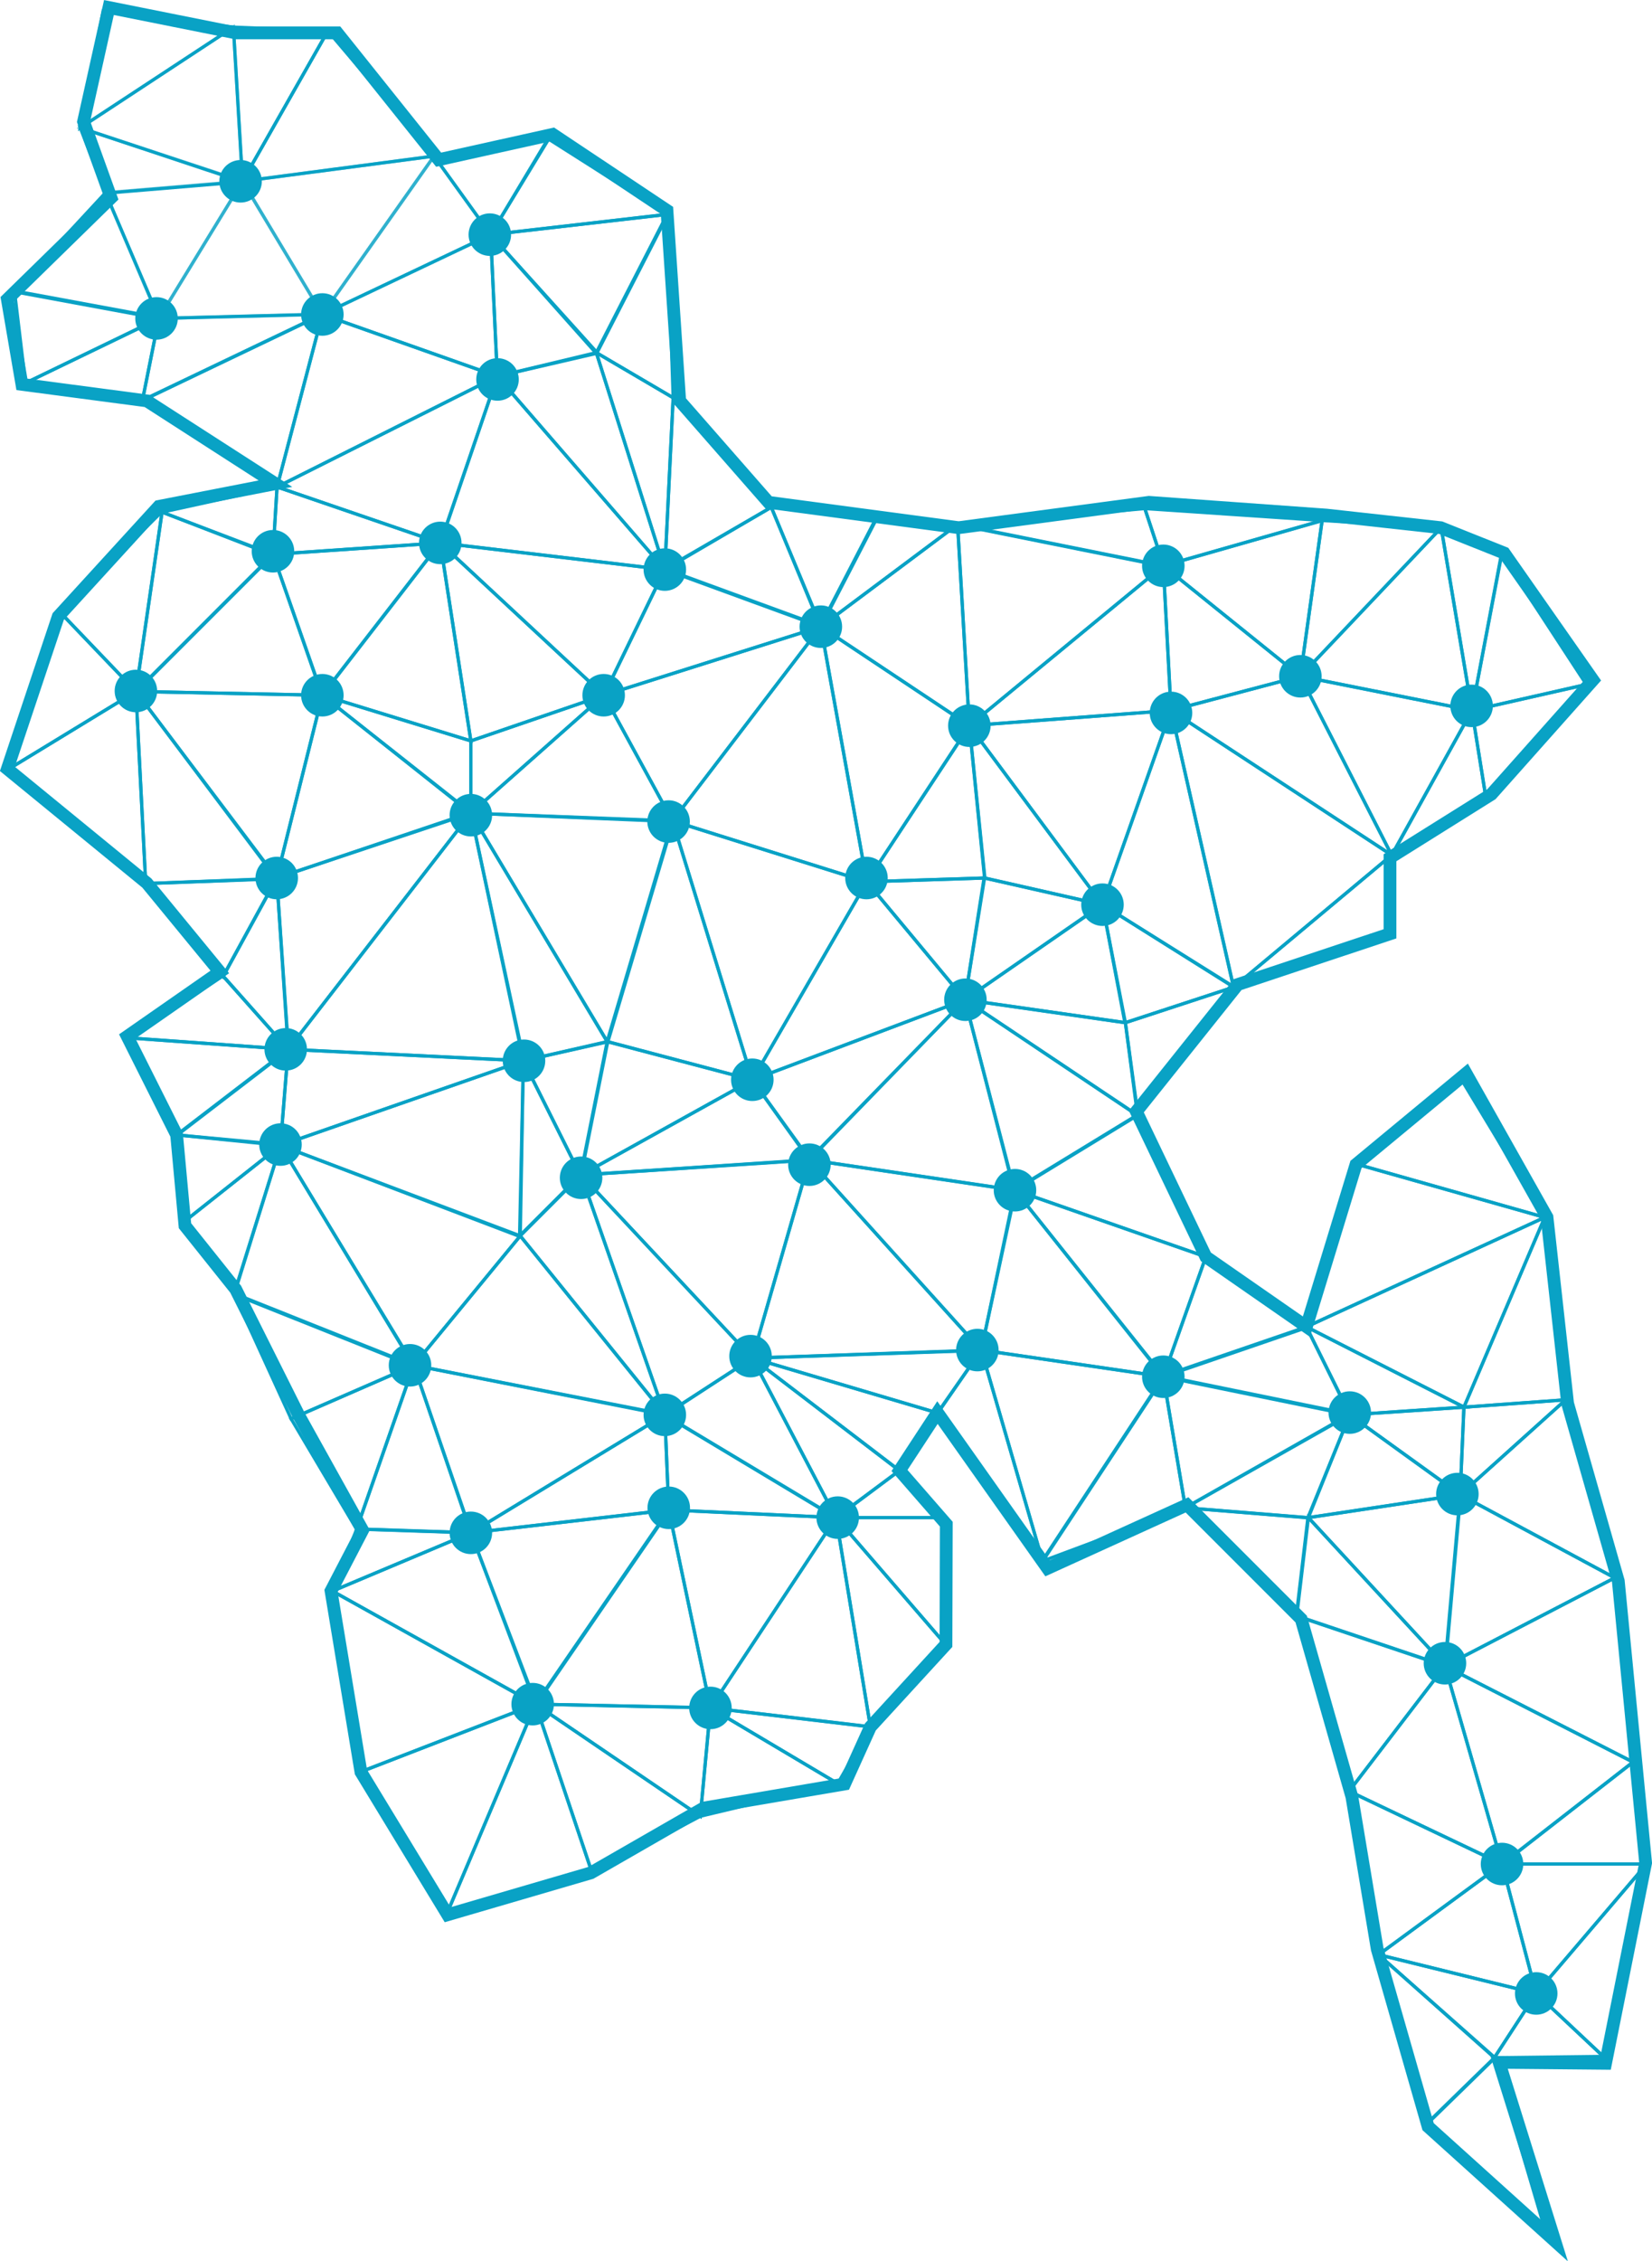 <svg xmlns="http://www.w3.org/2000/svg" viewBox="0 0 101.01 138.19"><defs><style>.cls-1,.cls-2,.cls-3{fill:none;stroke:#09a2c5;stroke-miterlimit:10;}.cls-1,.cls-2{stroke-width:0.2px;}.cls-2{opacity:0.6;}.cls-3{stroke-width:0.78px;}.cls-4{fill:#09a2c5;}</style></defs><title>Asset 1</title><g id="Layer_2" data-name="Layer 2"><g id="Layer_1-2" data-name="Layer 1"><path class="cls-1" d="M93.93,121.83l4.1,3.85,2.65-11.76Z"/><path class="cls-1" d="M98.73,96.43l-10.38,5.39,11.51,5.87Z"/><path class="cls-1" d="M91.84,113.92l2.09,7.91,6.75-7.91Z"/><path class="cls-1" d="M95.73,85.55l-6.45,5.8,9.45,5.08Z"/><path class="cls-1" d="M99.86,107.69l-8,6.23h8.84Z"/><path class="cls-1" d="M88.35,101.82l3.49,12.1,8-6.23Z"/><path class="cls-1" d="M89.28,91.35l-.93,10.47,10.38-5.39Z"/><path class="cls-1" d="M90,43.42l.82,5.12,6.13-6.7Z"/><path class="cls-1" d="M91.37,125.76l-4,3.9,7.16,6.83Z"/><path class="cls-1" d="M94.45,74.4,89.51,86l6.22-.45Z"/><path class="cls-1" d="M93.93,121.83l-2.56,3.93,6.66-.08Z"/><path class="cls-1" d="M89.51,86l-.23,5.35,6.45-5.8Z"/><path class="cls-1" d="M91.8,33.88,90,43.42l7-1.58Z"/><path class="cls-1" d="M88.35,101.82l-5.86,7.65,9.35,4.45Z"/><path class="cls-1" d="M91.84,113.92l-7.55,5.54,9.64,2.37Z"/><path class="cls-1" d="M79.88,81.09,89.51,86l4.94-11.6Z"/><path class="cls-1" d="M83.07,71.18l-3.19,9.91L94.45,74.4Z"/><path class="cls-1" d="M89.28,65.85l-6.21,5.33L94.45,74.4Z"/><path class="cls-1" d="M84.29,119.46l7.08,6.3,2.56-3.93Z"/><path class="cls-1" d="M88.12,32.25,90,43.42l1.82-9.54Z"/><path class="cls-1" d="M88.12,32.25l-8.61,9.08L90,43.42Z"/><path class="cls-1" d="M82.49,109.47l1.8,10,7.55-5.54Z"/><path class="cls-1" d="M80,92.75l8.38,9.07.93-10.47Z"/><path class="cls-1" d="M80,92.75l-.71,6,9.09,3.06Z"/><path class="cls-1" d="M79.88,81.09l2.65,5.38,7-.47Z"/><path class="cls-1" d="M84.29,119.46l3.12,10.2,4-3.9Z"/><path class="cls-1" d="M90,43.42l-4.89,8.84,5.71-3.72Z"/><path class="cls-1" d="M79.51,41.33l5.58,10.93L90,43.42Z"/><path class="cls-1" d="M80.84,31.81l-1.33,9.52,8.61-9.08Z"/><path class="cls-1" d="M82.53,86.47l6.75,4.88L89.51,86Z"/><path class="cls-1" d="M82.53,86.47,80,92.75l9.31-1.4Z"/><path class="cls-1" d="M79.26,98.76l3.23,10.71,5.86-7.65Z"/><path class="cls-1" d="M79.51,41.33,71.6,43.42l13.49,8.84Z"/><path class="cls-1" d="M71.6,43.42l3.83,16.91,9.66-8.07Z"/><path class="cls-1" d="M85.09,52.26l-9.66,8.07,9.67-3.46Z"/><path class="cls-1" d="M71.6,43.42,67.41,55.29l8,5Z"/><path class="cls-1" d="M71.13,34.58l8.38,6.75,1.33-9.52Z"/><path class="cls-1" d="M79.88,81.09l-8.75,3,11.4,2.33Z"/><path class="cls-1" d="M72.48,92.15l7.49.6,2.56-6.28Z"/><path class="cls-1" d="M71.13,84.14l1.35,8,10-5.68Z"/><path class="cls-1" d="M70,31.08l1.16,3.5,9.71-2.77Z"/><path class="cls-1" d="M71.13,34.58l.47,8.84,7.91-2.09Z"/><path class="cls-1" d="M72.48,92.15l6.78,6.61.71-6Z"/><path class="cls-1" d="M73.73,76.81l-2.6,7.33,8.75-3Z"/><path class="cls-1" d="M68.81,62.5l.77,5.65,5.85-7.82Z"/><path class="cls-1" d="M67.41,55.29l1.4,7.21,6.62-2.17Z"/><path class="cls-1" d="M62.06,72.74l9.07,11.4,2.6-7.33Z"/><path class="cls-1" d="M69.58,68.15l-7.52,4.59,11.67,4.07Z"/><path class="cls-1" d="M62.06,72.74,60,82.51l11.17,1.63Z"/><path class="cls-1" d="M71.13,34.58,59.27,44.35l12.33-.93Z"/><path class="cls-1" d="M59.27,44.35l8.14,10.94L71.6,43.42Z"/><path class="cls-1" d="M71.13,84.14,63.71,95.42l8.77-3.27Z"/><path class="cls-1" d="M59.27,44.35l.93,9.31,7.21,1.63Z"/><path class="cls-1" d="M60,82.51l3.75,12.91,7.42-11.28Z"/><path class="cls-1" d="M58.55,32.05l.72,12.3,11.86-9.77Z"/><path class="cls-1" d="M60,82.51l-2.64,3.82,6.39,9.09Z"/><path class="cls-1" d="M70,31.08l-11.42,1,12.58,2.53Z"/><path class="cls-1" d="M68.81,62.5,59,61.1l10.55,7.05Z"/><path class="cls-1" d="M59,61.1l3,11.64,7.52-4.59Z"/><path class="cls-1" d="M67.41,55.29,59,61.1l9.78,1.4Z"/><path class="cls-1" d="M60.2,53.66,59,61.1l8.38-5.81Z"/><path class="cls-1" d="M59,61.1l-9.54,9.78,12.57,1.86Z"/><path class="cls-1" d="M58.55,32.05,50.19,38.3l9.08,6.05Z"/><path class="cls-1" d="M49.49,70.88,60,82.51l2.1-9.77Z"/><path class="cls-1" d="M59.27,44.35,53,53.89l7.22-.23Z"/><path class="cls-1" d="M53.68,31.55,50.19,38.3l8.36-6.25Z"/><path class="cls-1" d="M49.49,70.88,46,83l14-.47Z"/><path class="cls-1" d="M53,53.89,59,61.1l1.17-7.44Z"/><path class="cls-1" d="M46,83l11.32,3.35L60,82.51Z"/><path class="cls-1" d="M46,66l3.49,4.89L59,61.1Z"/><path class="cls-1" d="M57.64,92.75H51.12l6.73,7.79Z"/><path class="cls-1" d="M50.19,38.3,53,53.89l6.29-9.54Z"/><path class="cls-1" d="M53,53.89,46,66,59,61.1Z"/><path class="cls-1" d="M51.12,92.75l2.1,12.79,4.63-5Z"/><path class="cls-1" d="M55,89.87l-3.88,2.88h6.52Z"/><path class="cls-1" d="M46,83l9,6.89,2.32-3.54Z"/><path class="cls-1" d="M50.19,38.3,41.12,50.17,53,53.89Z"/><path class="cls-1" d="M51.12,92.75l-7.68,11.63,9.78,1.16Z"/><path class="cls-1" d="M46,83l5.12,9.77L55,89.87Z"/><path class="cls-1" d="M41.12,50.17,46,66l7-12.1Z"/><path class="cls-1" d="M47.16,31l3,7.26,3.49-6.75Z"/><path class="cls-1" d="M43.44,104.38,51.22,109l2-3.47Z"/><path class="cls-1" d="M40.89,92.28l2.55,12.1,7.68-11.63Z"/><path class="cls-1" d="M36.93,42.49l4.19,7.68L50.19,38.3Z"/><path class="cls-1" d="M46,83l-5.35,3.49,10.47,6.28Z"/><path class="cls-1" d="M40.65,86.47l.24,5.81,10.23.47Z"/><path class="cls-1" d="M41.12,50.17l-4,13.49L46,66Z"/><path class="cls-1" d="M43.44,104.38,42.82,111l8.4-2Z"/><path class="cls-1" d="M35.53,71.81,46,83l3.49-12.1Z"/><path class="cls-1" d="M40.65,34.81l-3.72,7.68L50.19,38.3Z"/><path class="cls-1" d="M47.16,31l-6.51,3.77,9.54,3.49Z"/><path class="cls-1" d="M46,66,35.53,71.81l14-.93Z"/><path class="cls-1" d="M35.53,71.81l5.12,14.66L46,83Z"/><path class="cls-1" d="M41.16,24.31l-.51,10.5L47.16,31Z"/><path class="cls-1" d="M35.53,71.81l-3.72,3.72,8.84,10.94Z"/><path class="cls-1" d="M40.79,13.1l-4.33,8.45,4.7,2.76Z"/><path class="cls-1" d="M37.16,63.66l-1.63,8.15L46,66Z"/><path class="cls-1" d="M32.74,104.15,42.82,111l.62-6.63Z"/><path class="cls-1" d="M40.89,92.28l-8.15,11.87,10.7.23Z"/><path class="cls-1" d="M32.74,104.15l3.47,10.33L42.82,111Z"/><path class="cls-1" d="M36.46,21.55,30.41,23,40.65,34.81Z"/><path class="cls-1" d="M28.79,49.7l8.37,14,4-13.49Z"/><path class="cls-1" d="M36.46,21.55l4.19,13.26.51-10.5Z"/><path class="cls-1" d="M31.81,75.53,25.3,83.44l15.35,3Z"/><path class="cls-1" d="M30.41,23,26.92,33.18l13.73,1.63Z"/><path class="cls-1" d="M30,14.34l6.51,7.21,4.33-8.45Z"/><path class="cls-1" d="M40.65,86.47,28.79,93.68l12.1-1.4Z"/><path class="cls-1" d="M28.79,93.68l4,10.47,8.15-11.87Z"/><path class="cls-1" d="M36.93,42.49,28.79,49.7l12.33.47Z"/><path class="cls-1" d="M28.79,49.7,32,64.83l5.12-1.17Z"/><path class="cls-1" d="M33.51,8.48,30,14.34,40.79,13.1Z"/><path class="cls-1" d="M25.3,83.44l3.49,10.24,11.86-7.21Z"/><path class="cls-1" d="M26.92,33.18l10,9.31,3.72-7.68Z"/><path class="cls-1" d="M28.79,45.28V49.7l8.14-7.21Z"/><path class="cls-1" d="M32,64.83l3.49,7,1.63-8.15Z"/><path class="cls-1" d="M26.92,33.18l1.87,12.1,8.14-2.79Z"/><path class="cls-1" d="M30,14.34,30.41,23l6.05-1.4Z"/><path class="cls-1" d="M32.74,104.15l-5.37,12.7,8.84-2.37Z"/><path class="cls-1" d="M22.19,108.23l5.18,8.62,5.37-12.7Z"/><path class="cls-1" d="M32,64.83l-.23,10.7,3.72-3.72Z"/><path class="cls-1" d="M16.92,53.66l.7,10.47L28.79,49.7Z"/><path class="cls-1" d="M17.15,70l14.66,5.58L32,64.83Z"/><path class="cls-1" d="M28.79,49.7,17.62,64.13l14.42.7Z"/><path class="cls-1" d="M28.79,93.68l-8.46,3.56,12.41,6.91Z"/><path class="cls-1" d="M26.54,9.54,30,14.34l3.56-5.86Z"/><path class="cls-1" d="M20.33,97.24l1.86,11,10.55-4.08Z"/><path class="cls-1" d="M17.62,64.13,17.15,70,32,64.83Z"/><path class="cls-1" d="M26.92,33.18l-7.21,9.31,9.08,2.79Z"/><path class="cls-1" d="M30,14.34,19.71,19.22,30.41,23Z"/><path class="cls-1" d="M17.15,70,25.3,83.44l6.51-7.91Z"/><path class="cls-1" d="M25.3,83.44l-3.49,10,7,.23Z"/><path class="cls-1" d="M16.94,29.76l10,3.42L30.41,23Z"/><path class="cls-1" d="M19.71,19.22,16.94,29.76,30.41,23Z"/><path class="cls-1" d="M21.81,93.45l-1.48,3.79,8.46-3.56Z"/><path class="cls-2" d="M26.54,9.54l-6.83,9.68L30,14.34Z"/><path class="cls-1" d="M17.15,70l-2.85,9.1,11,4.39Z"/><path class="cls-1" d="M28.79,45.28l-9.08-2.79,9.08,7.21Z"/><path class="cls-1" d="M19.71,42.49,16.92,53.66l11.87-4Z"/><path class="cls-1" d="M17.8,86.71l4,6.74,3.49-10Z"/><path class="cls-2" d="M14.83,11.08l4.88,8.14,6.83-9.68Z"/><path class="cls-1" d="M16.69,33.88l3,8.61,7.21-9.31Z"/><path class="cls-1" d="M16.94,29.76l-.25,4.12,10.23-.7Z"/><path class="cls-1" d="M20.05,1.89l-5.22,9.19L26.54,9.54Z"/><path class="cls-1" d="M14.3,79.05l3.5,7.66,7.5-3.27Z"/><path class="cls-1" d="M16.92,53.66l-3.28,6,4,4.49Z"/><path class="cls-1" d="M14.27,1.66l.56,9.42,5.22-9.19Z"/><path class="cls-1" d="M8.71,24.48l8.23,5.28,2.77-10.54Z"/><path class="cls-1" d="M11.34,74.6l3,4.45L17.15,70Z"/><path class="cls-1" d="M9.71,19.46l-1,5,11-5.26Z"/><path class="cls-1" d="M8.31,42.26l8.61,11.4,2.79-11.17Z"/><path class="cls-1" d="M16.69,33.88,8.31,42.26l11.4.23Z"/><path class="cls-2" d="M14.83,11.08,9.71,19.46l10-.24Z"/><path class="cls-1" d="M8.31,42.26,8.91,54l8-.29Z"/><path class="cls-1" d="M10.8,69.36l6.35.59.47-5.82Z"/><path class="cls-1" d="M9.91,31.3l-1.6,11,8.38-8.38Z"/><path class="cls-1" d="M13.64,59.64,7.85,63.43l9.77.7Z"/><path class="cls-1" d="M7.85,63.43l3,5.93,6.82-5.23Z"/><path class="cls-1" d="M8.91,54l4.73,5.69,3.28-6Z"/><path class="cls-1" d="M9.91,31.3l6.78,2.58.25-4.12Z"/><path class="cls-1" d="M10.8,69.36l.54,5.24L17.15,70Z"/><path class="cls-2" d="M14.27,1.66,4.91,7.81l9.92,3.27Z"/><path class="cls-2" d="M6.45,11.78l3.26,7.68,5.12-8.38Z"/><path class="cls-1" d="M4.91,7.81l1.54,4,8.38-.7Z"/><path class="cls-1" d="M6.31.66,4.91,7.81l9.36-6.15Z"/><path class="cls-1" d="M3.67,37.41l4.64,4.85,1.6-11Z"/><path class="cls-1" d="M8.31,42.26.45,47.05,8.91,54Z"/><path class="cls-1" d="M6.45,11.78l-5.56,6,8.82,1.63Z"/><path class="cls-1" d="M1.56,23.41l7.15,1.07,1-5Z"/><path class="cls-1" d="M.89,17.83l.67,5.58,8.15-3.95Z"/><path class="cls-1" d="M3.67,37.41.45,47.05l7.86-4.79Z"/><polygon class="cls-3" points="6.66 0.46 5.11 7.43 6.79 12.09 0.45 18.29 1.34 23.49 8.98 24.5 16.84 29.56 9.71 30.95 3.56 37.68 0.45 46.99 8.98 53.97 13.44 59.4 7.78 63.34 10.8 69.36 11.31 74.91 14.41 78.79 18.29 86.54 22.17 93.52 20.24 97.23 22.07 108.3 27.37 117.02 36.13 114.46 43.02 110.5 51.64 109.03 53.22 105.54 57.84 100.5 57.86 93.15 55 89.87 57.32 86.33 64.05 95.85 72.58 91.97 79.56 98.95 82.66 109.81 84.21 119.12 87.32 129.97 95.07 136.96 91.66 126.04 98.17 126.1 100.62 113.85 98.95 96.63 95.85 85.77 94.59 74.39 89.64 65.6 82.91 71.17 79.88 81.08 73.73 76.81 69.48 67.93 75.68 60.17 84.99 57.07 84.99 52.42 91.19 48.54 97.4 41.56 91.97 33.8 88.09 32.25 81.11 31.48 70.25 30.7 58.62 32.25 46.99 30.7 41.56 24.5 40.78 12.86 33.8 8.21 26.82 9.76 20.62 2.01 14.41 2.01 6.66 0.46"/><circle class="cls-4" cx="32.57" cy="104.15" r="1.3"/><circle class="cls-4" cx="28.79" cy="93.68" r="1.3"/><circle class="cls-4" cx="40.65" cy="86.47" r="1.3"/><circle class="cls-4" cx="43.44" cy="104.38" r="1.3"/><circle class="cls-4" cx="51.22" cy="92.75" r="1.3"/><circle class="cls-4" cx="40.89" cy="92.15" r="1.3"/><circle class="cls-4" cx="45.89" cy="82.88" r="1.3"/><circle class="cls-4" cx="35.53" cy="71.98" r="1.3"/><circle class="cls-4" cx="25.07" cy="83.44" r="1.3"/><circle class="cls-4" cx="17.15" cy="69.95" r="1.3"/><circle class="cls-4" cx="17.47" cy="64.13" r="1.3"/><circle class="cls-4" cx="16.92" cy="53.66" r="1.3"/><circle class="cls-4" cx="8.31" cy="42.23" r="1.3"/><circle class="cls-4" cx="19.71" cy="42.49" r="1.3"/><circle class="cls-4" cx="26.92" cy="33.18" r="1.3"/><circle class="cls-4" cx="40.65" cy="34.81" r="1.3"/><circle class="cls-4" cx="36.91" cy="42.49" r="1.3"/><circle class="cls-4" cx="28.79" cy="49.82" r="1.3"/><circle class="cls-4" cx="32.04" cy="64.83" r="1.3"/><circle class="cls-4" cx="40.88" cy="50.21" r="1.3"/><circle class="cls-4" cx="46" cy="65.99" r="1.3"/><circle class="cls-4" cx="59.03" cy="61.1" r="1.3"/><circle class="cls-4" cx="62.06" cy="72.74" r="1.3"/><circle class="cls-4" cx="49.49" cy="71.18" r="1.3"/><circle class="cls-4" cx="59.76" cy="82.51" r="1.3"/><circle class="cls-4" cx="71.13" cy="84.14" r="1.3"/><circle class="cls-4" cx="82.53" cy="86.33" r="1.3"/><circle class="cls-4" cx="89.11" cy="91.31" r="1.3"/><circle class="cls-4" cx="88.35" cy="101.65" r="1.3"/><circle class="cls-4" cx="91.84" cy="113.92" r="1.3"/><circle class="cls-4" cx="93.93" cy="121.83" r="1.3"/><circle class="cls-4" cx="52.98" cy="53.66" r="1.3"/><circle class="cls-4" cx="59.27" cy="44.35" r="1.3"/><circle class="cls-4" cx="71.13" cy="34.58" r="1.3"/><circle class="cls-4" cx="71.6" cy="43.57" r="1.3"/><circle class="cls-4" cx="67.41" cy="55.29" r="1.3"/><circle class="cls-4" cx="79.51" cy="41.33" r="1.3"/><circle class="cls-4" cx="89.98" cy="43.14" r="1.3"/><circle class="cls-4" cx="50.19" cy="38.3" r="1.3"/><circle class="cls-4" cx="16.69" cy="33.69" r="1.3"/><circle class="cls-4" cx="19.71" cy="19.22" r="1.3"/><circle class="cls-4" cx="14.71" cy="11.08" r="1.3"/><circle class="cls-4" cx="9.57" cy="19.46" r="1.3"/><circle class="cls-4" cx="29.95" cy="14.34" r="1.3"/><circle class="cls-4" cx="30.42" cy="23.19" r="1.3"/></g></g></svg>